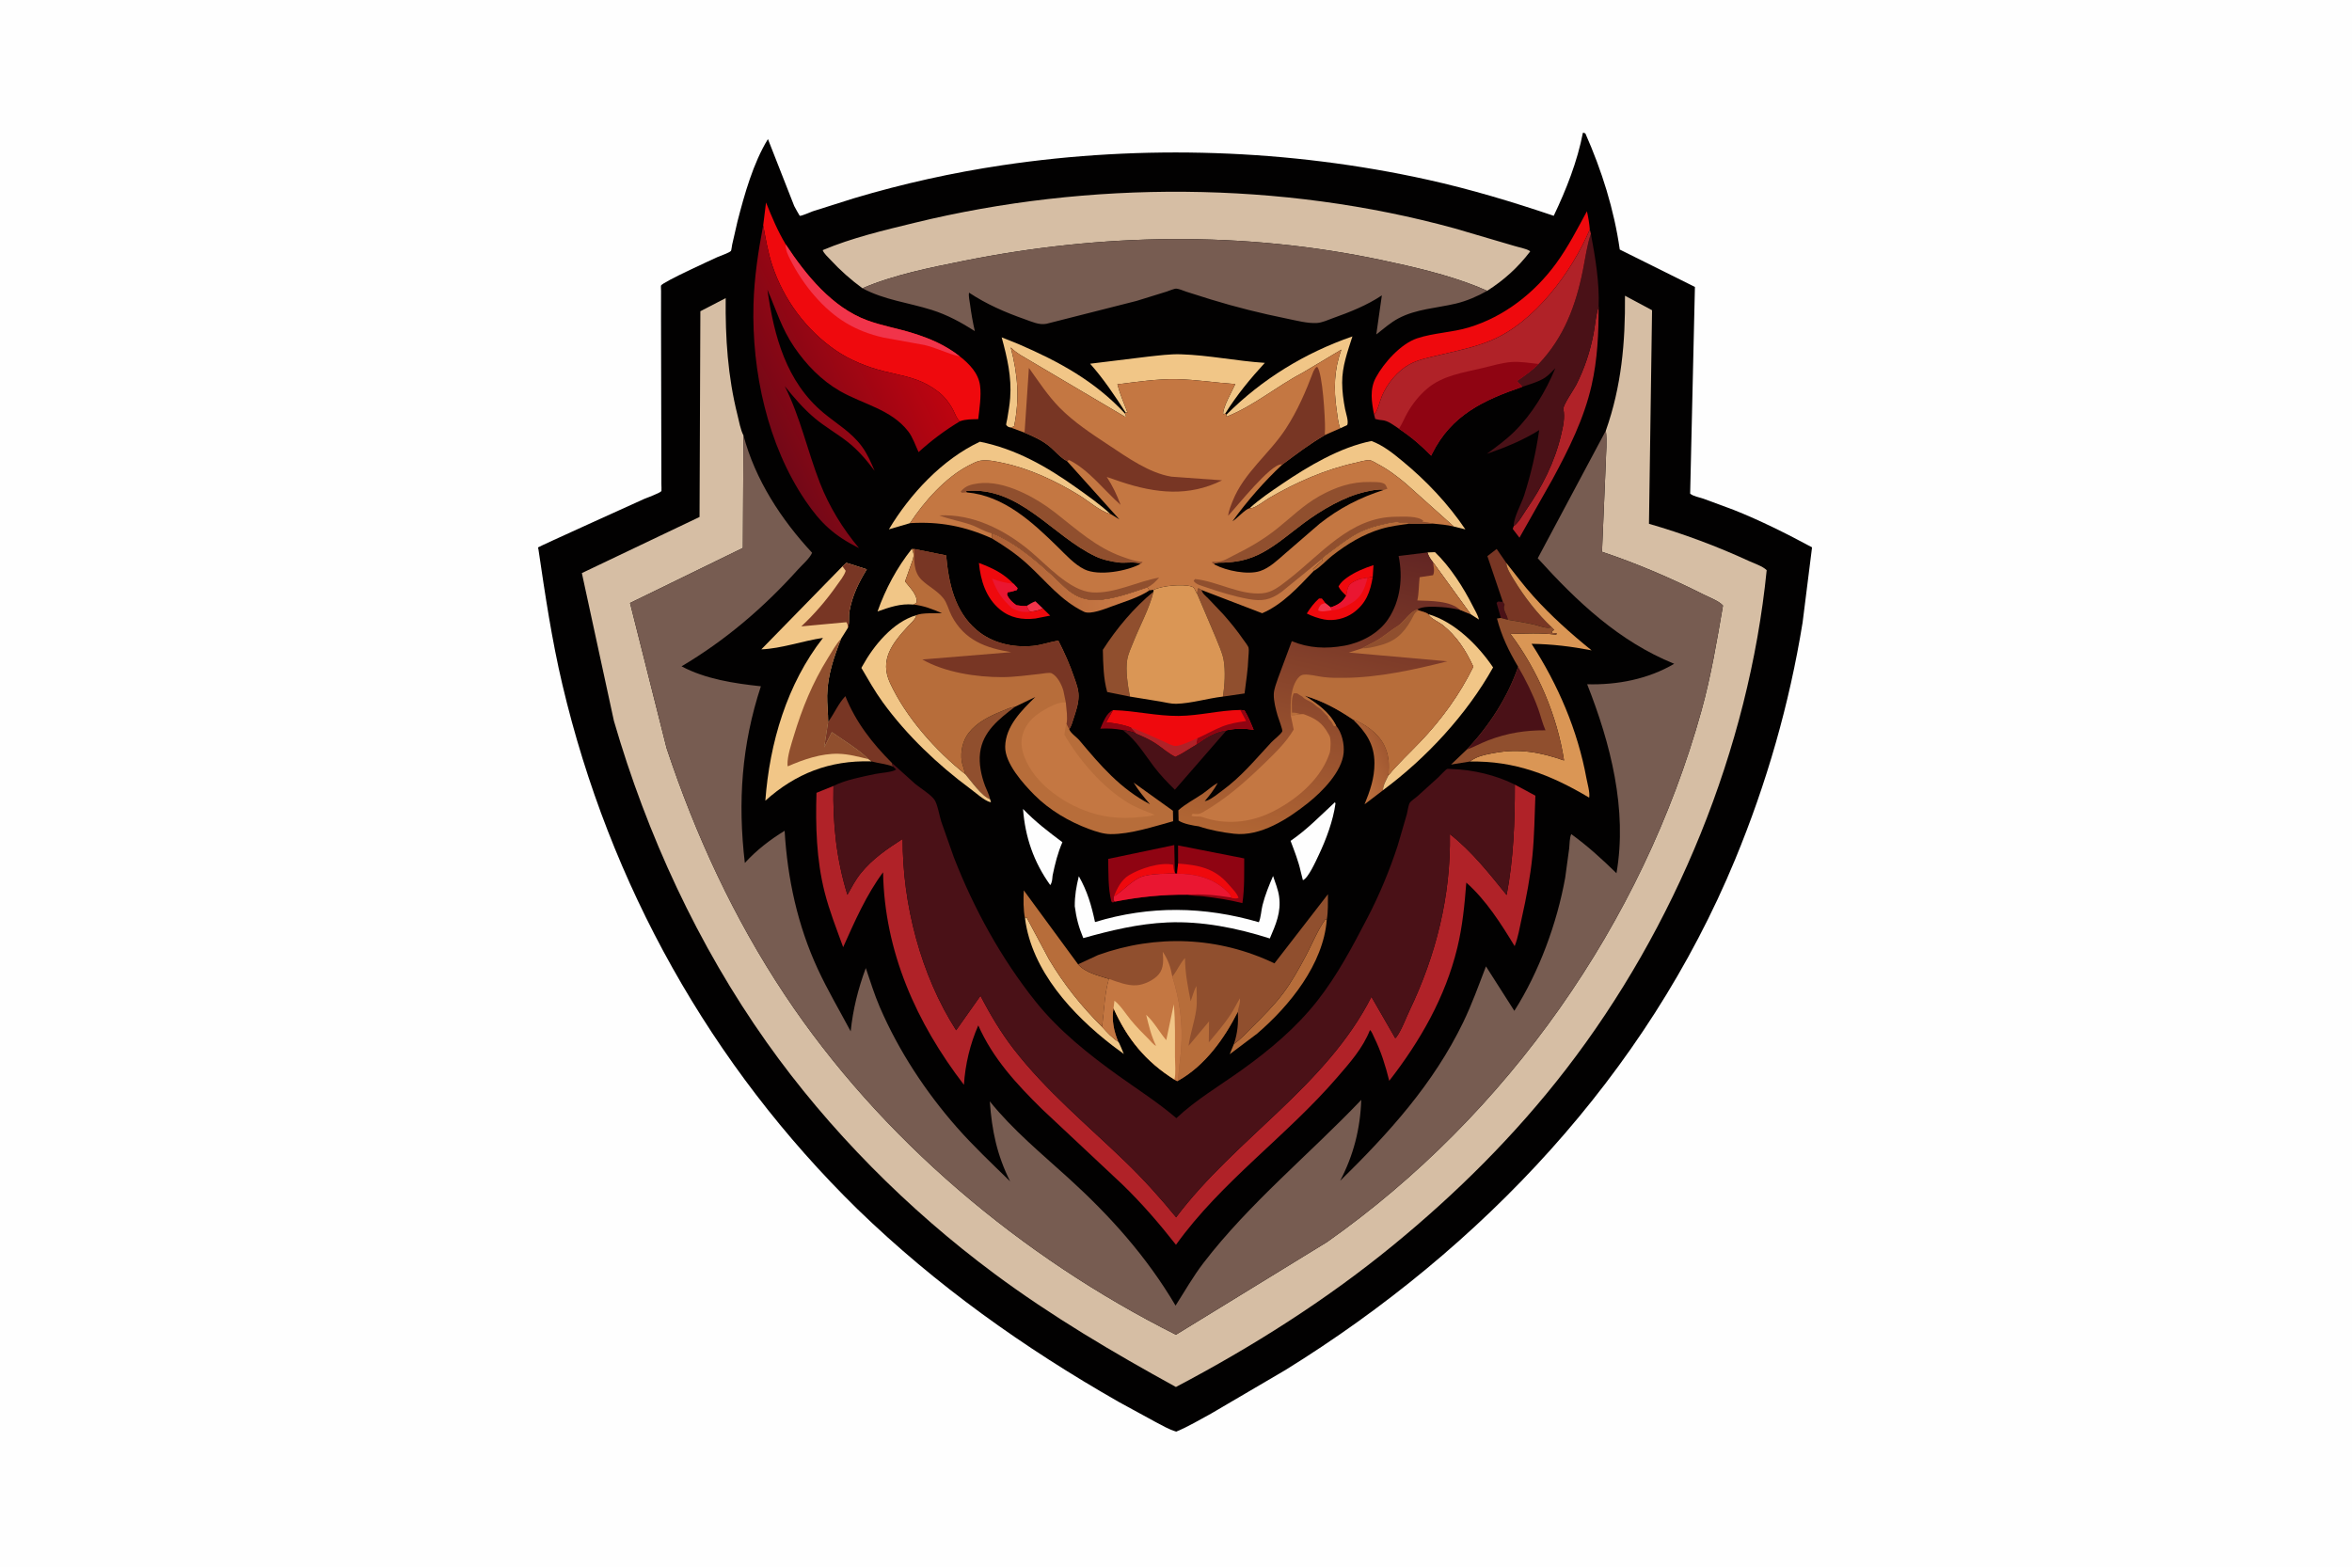 <svg version="1.1" xmlns="http://www.w3.org/2000/svg" style="display: block;" viewBox="0 0 2048 1365" width="1536" height="1024">
<defs>
	<linearGradient id="Gradient1" gradientUnits="userSpaceOnUse" x1="1206.48" y1="655.259" x2="1181.11" y2="666.757">
		<stop class="stop0" offset="0" stop-opacity="1" stop-color="rgb(161,88,49)"/>
		<stop class="stop1" offset="1" stop-opacity="1" stop-color="rgb(185,109,60)"/>
	</linearGradient>
	<linearGradient id="Gradient2" gradientUnits="userSpaceOnUse" x1="869.055" y1="501.806" x2="991.745" y2="494.35">
		<stop class="stop0" offset="0" stop-opacity="1" stop-color="rgb(173,97,54)"/>
		<stop class="stop1" offset="1" stop-opacity="1" stop-color="rgb(205,125,71)"/>
	</linearGradient>
	<linearGradient id="Gradient3" gradientUnits="userSpaceOnUse" x1="795.363" y1="291.018" x2="661.796" y2="357.162">
		<stop class="stop0" offset="0" stop-opacity="1" stop-color="rgb(188,4,16)"/>
		<stop class="stop1" offset="1" stop-opacity="1" stop-color="rgb(116,8,23)"/>
	</linearGradient>
	<linearGradient id="Gradient4" gradientUnits="userSpaceOnUse" x1="1181.77" y1="467.24" x2="1121.2" y2="736.774">
		<stop class="stop0" offset="0" stop-opacity="1" stop-color="rgb(98,37,35)"/>
		<stop class="stop1" offset="1" stop-opacity="1" stop-color="rgb(177,102,52)"/>
	</linearGradient>
</defs>
<path transform="translate(0,0)" fill="rgb(254,254,254)" d="M -0 -0 L 2048 0 L 2048 1365 L -0 1365 L -0 -0 z"/>
<path transform="translate(0,0)" fill="rgb(2,1,1)" d="M 1378.29 115.5 C 1379.37 115.385 1379.56 115.664 1380.5 116.142 C 1394.74 148.32 1405.45 182.266 1410.42 217.173 L 1475.85 249.726 L 1471.7 429.721 C 1474.05 431.966 1480.14 433.104 1483.31 434.18 L 1509.57 443.891 C 1533.23 453.32 1555.46 464.482 1577.84 476.517 L 1569.6 542.07 C 1558.09 613.114 1538.33 681.978 1510.82 748.465 C 1433.33 935.775 1290.19 1087.16 1119.18 1193.07 L 1054.53 1230.98 C 1044.55 1236.4 1034.72 1242.3 1024.21 1246.66 C 1017.89 1244.85 1011.95 1241.26 1006.12 1238.24 L 974.194 1220.83 C 891.394 1173.54 815.309 1119.5 746.717 1052.99 C 618.717 927.604 530.8 770.314 489.673 596 C 480.474 557.012 474.654 517.661 468.823 478.077 C 468.748 477.569 468.295 476.967 468.598 476.551 C 469.123 475.829 552.648 438.166 560.704 434.458 C 563.519 433.162 574.325 429.498 575.959 427.49 C 576.129 427.281 575.911 422.336 575.904 421.502 L 575.582 277.476 L 575.606 253.191 C 575.608 252.381 575.355 248.804 575.617 248.431 C 578.048 244.97 619.087 226.343 624.83 223.689 C 627.317 222.54 634.838 220.116 636.502 218.34 C 636.807 218.014 637.369 213.719 637.529 212.889 L 642.158 192.717 C 648.191 169.236 655.909 141.635 668.686 120.965 L 691.574 179.287 C 692.128 180.415 696.216 187.767 696.37 187.789 C 698.106 188.035 705.46 184.616 707.612 183.882 L 743.651 172.482 C 785.983 159.837 829.146 150.261 872.847 143.733 C 994.907 125.502 1122.83 129.687 1243.33 156.397 C 1280.39 164.612 1316.95 175.632 1352.9 187.785 C 1363.78 165.075 1373.54 140.267 1378.29 115.5 z"/>
<path transform="translate(0,0)" fill="rgb(241,52,74)" d="M 893.882 527.528 C 896.382 526.087 898.857 524.473 901.582 523.5 L 908.064 529.737 C 904.156 531.659 901.138 532.251 896.802 532.521 C 895.321 531.295 894.67 529.242 893.882 527.528 z"/>
<path transform="translate(0,0)" fill="rgb(74,17,23)" d="M 1308.54 523.828 L 1310.14 526.5 L 1309.76 527.348 C 1308.38 531.045 1312.6 535.622 1312.88 539.57 L 1306.88 538 L 1303.14 525 C 1304.76 522.557 1305.79 524.527 1308.54 523.828 z"/>
<path transform="translate(0,0)" fill="rgb(143,4,18)" d="M 969.163 618.303 L 963.267 628.826 C 970.652 629.77 977.736 630.745 984.735 633.458 L 989.248 638.515 C 985.345 637.103 981.915 636.146 977.777 635.692 C 970.922 634.366 965.013 634.117 958.096 634.441 C 960.603 628.847 963.293 620.834 969.163 618.303 z"/>
<path transform="translate(0,0)" fill="rgb(239,9,13)" d="M 1173.03 502.8 C 1180.26 497.771 1187.64 494.775 1195.97 492.013 L 1195.31 502.337 L 1190.81 502.976 L 1183.98 504.19 C 1180.46 505.668 1175.8 507.261 1174.09 511 C 1173.38 512.57 1173.15 514.305 1172.81 515.978 L 1172.43 517.628 L 1172.21 518.655 C 1169.63 516.158 1166.96 513.864 1165.52 510.5 C 1167.65 506.977 1169.75 505.166 1173.03 502.8 z"/>
<path transform="translate(0,0)" fill="rgb(183,109,58)" d="M 1151 486.758 C 1151.98 484.51 1155.01 482.875 1157 481.383 C 1163.53 476.48 1170.12 471.477 1177.01 467.095 C 1186.73 460.914 1196.54 458.005 1207.7 455.645 C 1210.68 455.016 1215.59 453.873 1218.49 454.712 C 1219.65 455.045 1220.39 455.322 1221.64 455.175 C 1223.99 454.898 1225.73 455.276 1228.02 455.851 C 1219.51 456.988 1210.92 457.991 1202.67 460.447 C 1186.89 465.146 1172.87 473.72 1159.99 483.809 C 1154.82 487.856 1149.43 494.104 1143.8 497.177 L 1143.38 495.277 L 1151.46 488.008 L 1151 486.758 z"/>
<path transform="translate(0,0)" fill="rgb(241,198,135)" d="M 1242.95 480.975 L 1249.5 480.721 C 1262.58 493.138 1274.42 511.703 1282.5 527.772 C 1284.24 531.226 1286.98 535.675 1287.77 539.402 L 1280.57 534.769 L 1247.76 489.483 C 1245.58 486.685 1244.03 484.433 1242.95 480.975 z"/>
<path transform="translate(0,0)" fill="url(#Gradient1)" d="M 1178.03 626.409 C 1188.36 629.775 1200.43 638.755 1205.31 648.722 C 1209.61 657.504 1209.92 665.493 1208.96 675.084 C 1207.37 678.6 1203.95 684.241 1204.27 688.008 L 1204.28 688.08 L 1188.18 700.333 C 1193.01 688.462 1196.84 677.557 1196.81 664.5 C 1196.77 648.043 1189.36 637.374 1178.03 626.409 z"/>
<path transform="translate(0,0)" fill="rgb(241,198,135)" d="M 793.974 477.844 C 795.561 480.542 795.867 483.491 795.059 486.5 L 788.079 506.263 C 792.107 511.466 798.936 517.63 798.189 524.5 C 797.162 525.413 796.664 525.821 795.356 526.338 C 783.832 525.357 774.753 528.657 764.102 532.382 C 771.02 512.771 780.973 494.18 793.974 477.844 z"/>
<path transform="translate(0,0)" fill="rgb(239,9,13)" d="M 1190.81 502.976 L 1195.31 502.337 C 1193.12 515.469 1189.44 525.601 1178.18 533.662 C 1171.27 538.612 1161.45 540.931 1153.07 539.361 C 1148.03 538.417 1142.46 536.476 1137.89 534.159 C 1141.05 529.122 1144.08 525.092 1148.5 521.091 L 1151 521.047 C 1151.39 521.548 1154.06 524.763 1154.05 525.122 L 1158.7 528.834 C 1164.88 526.755 1168.89 524.398 1172.21 518.655 L 1172.43 517.628 L 1172.81 515.978 C 1173.15 514.305 1173.38 512.57 1174.09 511 C 1175.8 507.261 1180.46 505.668 1183.98 504.19 L 1190.81 502.976 z"/>
<path transform="translate(0,0)" fill="rgb(241,52,74)" d="M 1159.75 531.341 C 1156.14 531.635 1150.93 533.189 1147.81 531.5 C 1147.96 530.658 1148.08 529.741 1148.5 528.974 C 1150.09 526.039 1151.03 525.76 1154.05 525.122 L 1158.7 528.834 L 1159.75 531.341 z"/>
<path transform="translate(0,0)" fill="rgb(234,22,49)" d="M 1183.98 504.19 L 1190.81 502.976 C 1187.89 513.499 1185.61 520.177 1175.63 525.845 C 1171.06 528.443 1165.08 531.061 1159.75 531.341 L 1158.7 528.834 C 1164.88 526.755 1168.89 524.398 1172.21 518.655 L 1172.43 517.628 L 1172.81 515.978 C 1173.15 514.305 1173.38 512.57 1174.09 511 C 1175.8 507.261 1180.46 505.668 1183.98 504.19 z"/>
<path transform="translate(0,0)" fill="rgb(254,254,254)" d="M 890.806 704.353 C 901.251 715.317 912.971 724.286 925.081 733.322 C 920.946 742.806 918.628 752.354 916.536 762.43 C 916.223 765.321 916.262 768.264 914.5 770.681 C 900.129 750.683 892.606 728.782 890.806 704.353 z"/>
<path transform="translate(0,0)" fill="rgb(144,79,46)" d="M 840.588 674.165 L 838.826 668.005 C 838.289 666.296 837.663 664.614 837.41 662.831 C 836.215 654.407 838.187 644.942 843.5 638.138 C 850.765 628.837 861.418 623.669 872.091 619.309 C 876.249 617.61 879.292 615.918 883.861 615.364 C 869.955 626.013 855.731 636.838 853.396 655.5 C 852.21 664.981 854.424 675.403 857.75 684.281 C 859.081 687.835 861.459 692.17 862.107 695.855 C 855.066 693.57 845.352 679.766 840.588 674.165 z"/>
<path transform="translate(0,0)" fill="rgb(254,254,254)" d="M 1162.41 698.5 L 1162.86 699.625 C 1160.89 714.428 1154.67 731.106 1148.28 744.506 C 1146 749.275 1139.21 764.703 1134.5 766.393 L 1132.61 758.97 C 1130.64 749.897 1127.05 740.834 1123.77 732.16 C 1138.28 722.198 1149.57 710.347 1162.41 698.5 z"/>
<path transform="translate(0,0)" fill="rgb(239,9,13)" d="M 908.064 529.737 L 914.461 535.982 L 901.554 538.513 C 890.13 539.799 879.838 538.127 870.775 530.67 C 858.46 520.537 853.85 505.381 852.385 490.087 C 864.448 494.721 873.477 498.919 882.564 508.302 L 886.03 512 L 885.5 513.682 C 882.798 514.611 880.351 515.338 877.5 515.612 C 877.101 516.703 876.615 517.115 877.113 518.224 C 878.78 521.938 881.737 524.6 885.029 526.921 C 887.955 527.303 890.937 527.91 893.882 527.528 C 894.67 529.242 895.321 531.295 896.802 532.521 C 901.138 532.251 904.156 531.659 908.064 529.737 z"/>
<path transform="translate(0,0)" fill="rgb(234,22,49)" d="M 881.066 529.38 C 872.245 521.246 867.951 515.12 863.826 503.773 C 870.141 506.305 875.784 507.579 882.564 508.302 L 886.03 512 L 885.5 513.682 C 882.798 514.611 880.351 515.338 877.5 515.612 C 877.101 516.703 876.615 517.115 877.113 518.224 C 878.78 521.938 881.737 524.6 885.029 526.921 C 887.955 527.303 890.937 527.91 893.882 527.528 C 894.67 529.242 895.321 531.295 896.802 532.521 C 890.888 533.35 886.199 532.285 881.066 529.38 z"/>
<path transform="translate(0,0)" fill="rgb(241,198,135)" d="M 892.53 799.779 L 893.713 798.5 L 913.396 835.304 C 926.433 857.212 941.557 876.181 959.628 894.116 C 964.051 898.914 968.188 903.537 973.711 907.12 C 974.552 907.573 977.904 916.273 978.574 917.768 L 968.804 910.54 C 933.866 883.584 898.44 845.41 892.53 799.779 z"/>
<path transform="translate(0,0)" fill="rgb(183,109,58)" d="M 1074.41 909.088 C 1080.3 904.968 1085.53 899.081 1090.64 894.011 C 1099.85 884.867 1109.28 875.504 1117.12 865.119 C 1124.78 854.97 1131.1 843.422 1137.09 832.23 C 1142.6 821.932 1147.43 809.642 1154.23 800.235 L 1155.28 800.985 C 1152.31 839.482 1122.92 875.881 1094.56 900.114 L 1070.76 918.003 L 1074.41 909.088 z"/>
<path transform="translate(0,0)" fill="url(#Gradient2)" d="M 863.571 464.344 C 865.706 464.961 867.543 465.528 869.5 466.602 L 870.745 467.212 C 887.373 475.403 903.147 488.903 916.77 501.35 C 922.754 506.817 928.871 513.821 935.873 517.798 C 941.736 521.128 947.946 522.534 954.672 522.357 C 969.245 521.973 985.373 515.839 999.182 511.306 L 1000.84 514.021 C 991.809 520.166 978.441 524.11 968.155 527.912 C 962.638 529.951 949.469 535.33 943.916 532.653 C 923.689 522.901 911.077 506.177 894.761 491.267 C 885.045 482.387 874.868 475.458 863.625 468.7 L 863.571 464.344 z"/>
<path transform="translate(0,0)" fill="rgb(120,54,36)" d="M 721.109 628.509 L 721.602 627.838 C 726.775 620.647 729.918 612.724 736.104 606.142 C 745.139 628.783 759.53 647.161 776.646 664.297 L 777.479 667.376 C 771.336 665.07 765.117 664.67 758.862 662.963 L 756.37 661.045 C 747.45 652.341 734.586 644.642 724.308 637.427 L 717.682 650.688 L 721.109 628.509 z"/>
<path transform="translate(0,0)" fill="rgb(120,54,36)" d="M 1308.54 523.828 L 1295.13 484.184 L 1303.23 477.919 L 1311.6 490.06 C 1312.11 495.339 1315.69 500.586 1318.43 505.074 C 1327.45 519.846 1338.44 534.046 1350.98 546.009 C 1347.2 547.734 1340.75 544.966 1336.61 543.972 C 1328.8 542.095 1320.81 540.889 1312.88 539.57 C 1312.6 535.622 1308.38 531.045 1309.76 527.348 L 1310.14 526.5 L 1308.54 523.828 z"/>
<path transform="translate(0,0)" fill="rgb(143,4,18)" d="M 970.999 785.031 L 968.978 785.894 L 967.726 785 C 964.73 773.331 965.246 759.868 964.944 747.855 L 1022.5 735.816 L 1023 759.995 L 1023.24 760.6 C 1014.65 760.839 1005.76 760.642 997.347 762.5 L 996.655 762.648 C 987.181 764.715 978.232 775.607 969.815 780.763 L 969.708 784.011 L 970.999 785.031 z"/>
<path transform="translate(0,0)" fill="rgb(239,9,13)" d="M 969.815 780.763 C 972.675 773.639 976.284 766.212 983.055 762.08 C 992.481 756.326 1010.37 750.364 1021.5 752.954 C 1021.67 754.947 1021.8 756.861 1022.51 758.75 L 1023 759.995 L 1023.24 760.6 C 1014.65 760.839 1005.76 760.642 997.347 762.5 L 996.655 762.648 C 987.181 764.715 978.232 775.607 969.815 780.763 z"/>
<path transform="translate(0,0)" fill="rgb(74,17,23)" d="M 977.777 635.692 C 981.915 636.146 985.345 637.103 989.248 638.515 C 995.396 641.113 1001.67 643.864 1007.2 647.639 C 1012.79 651.448 1017.3 655.653 1023.42 658.737 C 1029.93 655.792 1035.39 651.715 1041.55 648.225 C 1050.07 642.415 1057.53 637.011 1068.1 635.81 L 1023.02 687.635 C 1016.5 681.23 1010.31 674.827 1004.78 667.533 C 995.896 655.814 989.687 644.872 977.777 635.692 z"/>
<path transform="translate(0,0)" fill="rgb(144,79,46)" d="M 983.885 606.5 L 964.099 602.526 C 960.797 591.078 960.538 577.613 960.308 565.756 C 972.126 547.32 987.409 528.974 1004.41 515.12 C 1000.54 530.514 992.795 544.125 986.974 558.76 C 985.016 563.684 982.445 568.981 981.543 574.202 C 979.923 583.583 982.013 597.078 983.885 606.5 z"/>
<path transform="translate(0,0)" fill="rgb(241,198,135)" d="M 1067.95 360.942 C 1098.94 329.981 1136.22 307.147 1177.63 292.818 C 1173.38 306.107 1168.63 318.942 1168.69 333.075 C 1168.73 340.872 1169.76 348.465 1171.23 356.105 C 1171.9 359.594 1174.64 367.278 1173 370.075 L 1166.99 372.852 C 1165.15 368.291 1164.65 362.267 1163.93 357.387 C 1161.18 338.767 1161.57 322.01 1167.99 304.324 L 1134.17 324.51 C 1111.91 336.099 1091.37 353.583 1068 362.736 L 1067.95 360.942 z"/>
<path transform="translate(0,0)" fill="rgb(241,198,135)" d="M 880.029 372.154 C 879.405 372.011 878.361 371.809 877.815 371.506 C 877.743 371.466 876.226 370.248 876.158 370 C 875.939 369.205 876.889 365.629 877.052 364.639 C 878.042 358.63 879.141 352.576 879.598 346.5 C 880.985 328.089 877.003 311.218 872.198 293.635 L 886.938 299.537 C 921.984 314.671 953.338 331.688 979.558 359.98 L 980.657 362.487 L 979.5 362.76 L 888.046 308.715 C 885.11 306.779 882.598 304.934 880.114 302.417 C 886.258 326.184 887.971 346.807 883.048 371 C 881.916 371.63 881.333 371.912 880.029 372.154 z"/>
<path transform="translate(0,0)" fill="rgb(144,79,46)" d="M 1042.45 517.052 C 1042.9 515.274 1042.44 513.739 1043.5 512.132 L 1046.28 513.672 C 1046.87 516.682 1049.85 518.819 1051.96 520.926 L 1065.45 535.167 C 1071.6 542.158 1077.53 549.446 1082.79 557.129 C 1083.85 558.675 1086.78 562.263 1087.18 563.977 C 1087.7 566.249 1087.07 570.328 1087 572.739 C 1086.69 583.13 1084.92 593.46 1083.7 603.781 L 1064.82 606.512 C 1066.45 597.063 1067.17 584.157 1065.51 574.71 C 1064.37 568.209 1060.99 561.091 1058.54 554.912 L 1042.45 517.052 z"/>
<path transform="translate(0,0)" fill="rgb(176,34,40)" d="M 1392.01 266.824 C 1392.05 290.017 1391.03 312.869 1385.85 335.578 C 1379.22 364.61 1366.03 390.985 1351.97 417 L 1323.07 468.137 L 1317.21 460.482 L 1318.09 458.01 C 1322.11 455.405 1326.16 447.819 1328.97 443.767 C 1342.73 423.955 1353.67 402.433 1359.23 378.878 C 1361.02 371.322 1362.81 363.89 1361.32 356.121 C 1360.7 352.913 1370.32 339.233 1372.34 335.286 C 1379.63 320.956 1384.68 305.831 1387.64 290 C 1389.12 282.116 1389.46 274.49 1392.01 266.824 z"/>
<path transform="translate(0,0)" fill="rgb(241,198,135)" d="M 1243.62 534.694 C 1266.49 541.275 1287.08 561.849 1300.11 581.101 C 1277.16 622.084 1241.95 660.1 1204.27 688.008 C 1203.95 684.241 1207.37 678.6 1208.96 675.084 C 1217.49 664.731 1227.42 655.61 1236.67 645.9 C 1255.31 626.316 1270.97 604.749 1282.87 580.469 C 1276.49 566.561 1268.44 553.976 1256.34 544.333 C 1253.26 541.871 1245.9 538.558 1244.03 535.441 L 1243.62 534.694 z"/>
<path transform="translate(0,0)" fill="rgb(241,198,135)" d="M 797.931 535.583 L 797.608 536.751 C 796.707 539.633 792.635 543.078 790.55 545.34 C 776.847 560.213 765.682 574.582 775.033 594.714 C 789.016 624.819 814.761 653.633 840.588 674.165 C 845.352 679.766 855.066 693.57 862.107 695.855 L 862.899 698.474 L 862.148 698.411 C 857.593 697.437 848.82 689.692 844.666 686.622 C 816.499 665.803 789.335 639.906 768.735 611.53 C 761.797 601.973 756.018 591.72 750.047 581.546 L 750.898 579.977 C 760.819 561.931 777.592 541.514 797.931 535.583 z"/>
<path transform="translate(0,0)" fill="rgb(241,198,135)" d="M 792.375 455.469 L 773.99 460.854 C 792.419 430.101 820.425 399.929 853.251 384.535 C 884.463 390.78 911.5 406.197 937.104 424.448 C 947.346 431.749 957.719 439.004 966.977 447.547 L 966.281 447.357 C 957.27 444.613 947.79 436.122 939.588 431.092 C 919.415 418.719 896.262 407.784 873 402.961 C 866.863 401.689 860.077 400.08 853.779 401.029 C 850.533 401.518 846.496 403.689 843.585 405.186 C 823.321 415.607 804.68 436.646 792.375 455.469 z"/>
<path transform="translate(0,0)" fill="rgb(241,198,135)" d="M 1088.18 442.403 C 1096.74 434.516 1106.45 428.032 1116.06 421.509 C 1138.94 405.969 1166.73 389.393 1194.22 383.907 C 1204.54 387.799 1212.77 394.497 1221.19 401.416 C 1241.92 418.46 1260.99 438.601 1275.97 460.893 L 1265.93 458.409 L 1224.1 420.992 C 1216.46 414.598 1208.43 408.499 1199.56 403.904 C 1197.9 403.043 1194.71 400.944 1192.94 400.668 C 1189.91 400.196 1183.31 402.214 1180.05 402.939 C 1153.68 408.801 1128.67 419.868 1105.37 433.393 C 1101.74 435.495 1093.16 442.302 1089.29 442.415 L 1088.18 442.403 z"/>
<path transform="translate(0,0)" fill="rgb(183,109,58)" d="M 892.53 799.779 C 890.973 791.857 891.081 783.308 891.461 775.278 L 938.726 839.689 C 945.545 847.17 956.232 849.392 965.601 852.385 C 961.615 866.322 961.628 879.939 959.628 894.116 C 941.557 876.181 926.433 857.212 913.396 835.304 L 893.713 798.5 L 892.53 799.779 z"/>
<path transform="translate(0,0)" fill="rgb(239,9,13)" d="M 1079.94 618.157 L 1083.62 618.5 C 1086.88 623.904 1089.2 629.623 1091.62 635.427 C 1082.9 634.123 1076.78 634.113 1068.1 635.81 C 1057.53 637.011 1050.07 642.415 1041.55 648.225 C 1035.39 651.715 1029.93 655.792 1023.42 658.737 C 1017.3 655.653 1012.79 651.448 1007.2 647.639 C 1001.67 643.864 995.396 641.113 989.248 638.515 L 984.735 633.458 C 977.736 630.745 970.652 629.77 963.267 628.826 L 969.163 618.303 L 969.958 618.319 C 988.845 618.882 1007.22 623.511 1026.32 623.345 C 1044.35 623.189 1062.11 618.377 1079.94 618.157 z"/>
<path transform="translate(0,0)" fill="rgb(143,4,18)" d="M 1079.94 618.157 L 1083.62 618.5 C 1086.88 623.904 1089.2 629.623 1091.62 635.427 C 1082.9 634.123 1076.78 634.113 1068.1 635.81 C 1057.53 637.011 1050.07 642.415 1041.55 648.225 L 1042.5 642.856 C 1049.82 639.636 1056.91 635.48 1064.31 632.556 C 1071.04 629.893 1077.93 628.807 1085.05 627.794 L 1079.94 618.157 z"/>
<path transform="translate(0,0)" fill="rgb(176,34,40)" d="M 984.735 633.458 C 994.221 636.906 1003.32 641.242 1012.57 645.271 C 1015.45 646.526 1020.35 649.316 1023.35 649.526 C 1027.45 649.813 1038.65 644.462 1042.5 642.856 L 1041.55 648.225 C 1035.39 651.715 1029.93 655.792 1023.42 658.737 C 1017.3 655.653 1012.79 651.448 1007.2 647.639 C 1001.67 643.864 995.396 641.113 989.248 638.515 L 984.735 633.458 z"/>
<path transform="translate(0,0)" fill="rgb(254,254,254)" d="M 1108.52 762.775 C 1110.42 768.42 1112.93 774.598 1113.76 780.5 C 1115.7 794.32 1110.93 804.895 1105.7 817.163 C 1077.08 808.034 1046.59 801.902 1016.42 803.221 C 991.392 804.316 967.281 810.148 943.274 816.847 C 939.278 807.307 937.186 799.25 935.846 789.077 C 935.806 779.789 937.177 771.922 939.392 762.974 C 946.845 776.092 950.369 788.306 953.483 802.886 C 1000.99 788.363 1048.58 789.134 1096.15 803.007 C 1098 798.713 1098.16 792.809 1099.33 788.172 C 1101.54 779.401 1104.96 771.07 1108.52 762.775 z"/>
<path transform="translate(0,0)" fill="rgb(143,4,18)" d="M 1025.82 751.943 L 1025.79 736.128 L 1083.4 747.437 C 1083.31 760.361 1083.76 773.583 1081.81 786.382 C 1070.66 783.564 1059.36 781.862 1047.95 780.483 C 1043.32 779.923 1038.17 780.243 1033.72 779.028 C 1012.02 778.89 992.304 780.911 970.999 785.031 L 969.708 784.011 L 969.815 780.763 C 978.232 775.607 987.181 764.715 996.655 762.648 L 997.347 762.5 C 1005.76 760.642 1014.65 760.839 1023.24 760.6 L 1024.96 760.709 L 1025.82 751.943 z"/>
<path transform="translate(0,0)" fill="rgb(239,9,13)" d="M 1025.82 751.943 C 1043.26 753.212 1057.48 755.817 1069.43 769.691 C 1072.53 773.294 1076.92 777.369 1078.5 781.818 C 1076.41 782.719 1074.64 782.264 1072.48 781.935 L 1071.92 781.49 C 1071.53 779.181 1070.98 778.597 1069.34 776.964 C 1057.08 764.74 1041.69 760.812 1024.96 760.709 L 1025.82 751.943 z"/>
<path transform="translate(0,0)" fill="rgb(234,22,49)" d="M 969.815 780.763 C 978.232 775.607 987.181 764.715 996.655 762.648 L 997.347 762.5 C 1005.76 760.642 1014.65 760.839 1023.24 760.6 L 1024.96 760.709 C 1041.69 760.812 1057.08 764.74 1069.34 776.964 C 1070.98 778.597 1071.53 779.181 1071.92 781.49 C 1058.99 779.424 1046.79 778.275 1033.72 779.028 C 1012.02 778.89 992.304 780.911 970.999 785.031 L 969.708 784.011 L 969.815 780.763 z"/>
<path transform="translate(0,0)" fill="rgb(241,198,135)" d="M 980.164 359.168 C 970.786 344.526 960.777 329.605 949.207 316.597 L 999.839 310.4 C 1008.97 309.427 1018.84 308.114 1028 308.383 C 1052.45 309.102 1076.89 314.297 1101.34 315.852 C 1088.77 329.501 1076.74 344.175 1066.91 359.945 L 1065.15 360.606 C 1064.24 355.466 1073.18 339.753 1075.62 334.349 C 1058.5 333.162 1041.51 330.371 1024.32 330.072 C 1007.27 329.774 989.887 332.453 972.992 334.537 C 975.083 342.785 978.692 351.043 981.732 359 L 980.164 359.168 z"/>
<path transform="translate(0,0)" fill="rgb(239,9,13)" d="M 1196.52 361.022 C 1194.31 350.08 1192.51 338.867 1198.04 328.639 C 1204.94 315.86 1219.73 299.234 1233.92 294.5 C 1248.35 289.687 1264.39 289.434 1279.03 284.996 C 1309.81 275.673 1336.36 254.865 1355.16 229 C 1365.49 214.796 1373.45 199.239 1381.8 183.832 C 1383.07 189.133 1383.85 194.237 1384.32 199.667 C 1368.75 236.543 1336.32 280.585 1298.28 296.366 C 1283.74 302.394 1268.05 305.541 1252.81 309.188 C 1244.57 311.159 1235.04 312.967 1227.57 317.031 C 1216.82 322.877 1207.91 333.801 1203.23 344.981 C 1201.13 349.981 1200.06 356.978 1196.52 361.022 z"/>
<path transform="translate(0,0)" fill="rgb(218,150,85)" d="M 1350.98 546.009 C 1338.44 534.046 1327.45 519.846 1318.43 505.074 C 1315.69 500.586 1312.11 495.339 1311.6 490.06 C 1319.28 499.761 1326.79 509.816 1335.06 519.012 C 1350.6 536.279 1367.85 551.684 1385.9 566.259 C 1368.04 562.82 1351.83 560.848 1333.62 560.538 C 1356.67 596.172 1373.73 635.844 1381.41 677.781 C 1382.27 682.491 1384.55 689.88 1383.78 694.51 C 1350.63 674.789 1319.1 662.294 1279.81 663.086 C 1281.44 661.856 1283.22 660.802 1285.06 659.921 C 1290.01 657.557 1295.69 656.617 1301.03 655.613 C 1322.78 651.53 1341.37 654.934 1361.88 662.127 C 1355.92 623.153 1338.94 583.333 1315.21 551.93 C 1327.78 551.64 1341.72 550.899 1354.19 552.509 L 1355 552.624 L 1355.62 551.5 L 1351.5 551.065 L 1351.26 549.5 L 1353.36 548.5 L 1350.98 546.009 z"/>
<path transform="translate(0,0)" fill="rgb(144,79,46)" d="M 1321.92 580.561 C 1313.7 566.682 1307.6 554.134 1303.49 538.505 L 1306.88 538 L 1312.88 539.57 C 1320.81 540.889 1328.8 542.095 1336.61 543.972 C 1340.75 544.966 1347.2 547.734 1350.98 546.009 L 1353.36 548.5 L 1351.26 549.5 L 1351.5 551.065 L 1355.62 551.5 L 1355 552.624 L 1354.19 552.509 C 1341.72 550.899 1327.78 551.64 1315.21 551.93 C 1338.94 583.333 1355.92 623.153 1361.88 662.127 C 1341.37 654.934 1322.78 651.53 1301.03 655.613 C 1295.69 656.617 1290.01 657.557 1285.06 659.921 C 1283.22 660.802 1281.44 661.856 1279.81 663.086 L 1263.51 665.69 L 1277.07 652.765 C 1296.36 632.532 1312.93 607.085 1321.92 580.561 z"/>
<path transform="translate(0,0)" fill="rgb(74,17,23)" d="M 1321.92 580.561 C 1328.69 592.275 1334.54 603.966 1339.21 616.707 C 1341.53 623.02 1342.99 629.716 1345.73 635.855 C 1327.89 635.8 1312.5 638.236 1295.79 644.63 C 1289.43 647.067 1283.46 650.42 1277.07 652.765 C 1296.36 632.532 1312.93 607.085 1321.92 580.561 z"/>
<path transform="translate(0,0)" fill="rgb(74,17,23)" d="M 1385.27 203.484 C 1389.01 223.419 1392.87 246.544 1392.01 266.824 C 1389.46 274.49 1389.12 282.116 1387.64 290 C 1384.68 305.831 1379.63 320.956 1372.34 335.286 C 1370.32 339.233 1360.7 352.913 1361.32 356.121 C 1362.81 363.89 1361.02 371.322 1359.23 378.878 C 1353.67 402.433 1342.73 423.955 1328.97 443.767 C 1326.16 447.819 1322.11 455.405 1318.09 458.01 C 1317.69 451.061 1324.85 438.439 1327.13 431.315 C 1333.12 412.611 1337.45 393.823 1340.26 374.398 C 1326.3 383.253 1310.23 389.742 1294.62 395.122 C 1302.95 388.931 1311.09 383.167 1318.5 375.838 C 1334.2 360.309 1345.92 340.769 1354.3 320.502 C 1351.51 323.292 1348.51 326.652 1345.21 328.821 C 1339.74 332.414 1331.55 334.639 1325.35 336.788 C 1324.18 333.714 1322.22 334.31 1321.25 331.5 C 1327.99 326.898 1334.04 322.624 1339.86 316.812 C 1362.02 293.424 1372.24 265.628 1378.42 234.71 C 1380.45 224.545 1381.93 213.226 1385.27 203.484 z"/>
<path transform="translate(0,0)" fill="rgb(218,150,85)" d="M 1004.42 513.605 C 1011.7 509.892 1029.42 508.347 1037.31 510.557 C 1040.66 511.493 1040.52 514.592 1042.45 517.052 L 1058.54 554.912 C 1060.99 561.091 1064.37 568.209 1065.51 574.71 C 1067.17 584.157 1066.45 597.063 1064.82 606.512 C 1051.52 608.041 1037.42 612.429 1024.17 612.785 C 1019.7 612.905 1015.01 611.573 1010.6 610.85 L 983.885 606.5 C 982.013 597.078 979.923 583.583 981.543 574.202 C 982.445 568.981 985.016 563.684 986.974 558.76 C 992.795 544.125 1000.54 530.514 1004.41 515.12 L 1004.42 513.605 z"/>
<path transform="translate(0,0)" fill="rgb(241,198,135)" d="M 733.566 493.073 L 737 489.982 L 754.771 495.646 C 747.488 507.531 742.185 518.459 739.615 532.352 C 738.816 536.67 739.98 543.426 738.128 546.935 L 732.446 555.998 C 726.044 572.092 720.548 588.091 720.238 605.639 C 720.104 613.271 721.144 620.897 721.109 628.509 L 717.682 650.688 L 724.308 637.427 C 734.586 644.642 747.45 652.341 756.37 661.045 L 758.862 662.963 L 758.16 662.925 C 722.39 661.945 692.769 673.5 666.416 697.187 C 670.126 646.88 685.228 595.55 716.615 555.395 C 699.049 557.956 680.53 564.685 662.932 565.375 L 733.566 493.073 z"/>
<path transform="translate(0,0)" fill="rgb(120,54,36)" d="M 733.566 493.073 L 737 489.982 L 754.771 495.646 C 747.488 507.531 742.185 518.459 739.615 532.352 C 738.816 536.67 739.98 543.426 738.128 546.935 C 738.142 544.498 738.357 543.822 737 541.725 L 697.748 545.362 C 709.228 534.624 719.589 522.568 728.599 509.707 C 731.332 505.805 734.982 501.552 736.397 496.977 L 733.566 493.073 z"/>
<path transform="translate(0,0)" fill="rgb(144,79,46)" d="M 756.37 661.045 C 747.72 658.943 738.949 656.535 730 656.311 C 715.091 655.937 699.467 661.316 685.98 667.251 C 685.797 666.622 685.733 666.519 685.715 665.764 C 685.536 658.224 688.924 648.329 691.115 641.037 C 698.423 616.715 707.472 594.563 720.905 572.938 C 724.45 567.231 727.845 560.921 732.446 555.998 C 726.044 572.092 720.548 588.091 720.238 605.639 C 720.104 613.271 721.144 620.897 721.109 628.509 L 717.682 650.688 L 724.308 637.427 C 734.586 644.642 747.45 652.341 756.37 661.045 z"/>
<path transform="translate(0,0)" fill="rgb(239,9,13)" d="M 664.547 196.068 L 667.018 176.163 C 672.122 188.934 677.104 200.893 684.199 212.728 C 701.618 239.122 724.406 267.459 755.035 278.791 C 768.007 283.59 781.749 285.863 794.935 290.005 C 810.05 294.752 823.23 300.417 835.785 310.248 C 844.109 316.825 852.014 324.819 853.403 335.799 C 854.554 344.896 852.848 355.721 851.788 364.863 C 846.47 365.011 840.993 364.833 835.939 366.688 C 833.262 365.178 831.443 359.735 830.02 357 C 828.03 353.173 825.511 349.533 822.662 346.292 C 818.526 341.588 812.709 337.666 807.23 334.653 C 795.858 328.399 782.121 326.249 769.645 323.143 C 755.264 319.562 740.224 313.525 728 305.157 C 701.974 287.341 682.337 260.736 672.425 230.847 C 668.739 219.733 666.683 207.575 664.547 196.068 z"/>
<path transform="translate(0,0)" fill="rgb(241,52,74)" d="M 835.785 310.248 C 825.374 308.112 815.551 302.716 804.994 300.315 L 769.328 293.849 C 744.299 288.189 726.358 276.98 709.516 257.76 C 701.26 248.338 693.865 237.225 688.199 226.053 C 686.007 221.732 683.888 217.693 684.199 212.728 C 701.618 239.122 724.406 267.459 755.035 278.791 C 768.007 283.59 781.749 285.863 794.935 290.005 C 810.05 294.752 823.23 300.417 835.785 310.248 z"/>
<path transform="translate(0,0)" fill="rgb(176,34,40)" d="M 1384.32 199.667 L 1385.27 203.484 C 1381.93 213.226 1380.45 224.545 1378.42 234.71 C 1372.24 265.628 1362.02 293.424 1339.86 316.812 C 1334.04 322.624 1327.99 326.898 1321.25 331.5 C 1322.22 334.31 1324.18 333.714 1325.35 336.788 C 1291.7 348.378 1263.76 361.275 1246.95 395.112 L 1246.18 396.708 C 1237.39 387.645 1228.64 380.262 1218.15 373.253 C 1213.71 370.33 1208.57 366.03 1203.14 365.739 C 1201.2 365.635 1199.38 365.131 1197.5 364.683 L 1196.52 361.022 C 1200.06 356.978 1201.13 349.981 1203.23 344.981 C 1207.91 333.801 1216.82 322.877 1227.57 317.031 C 1235.04 312.967 1244.57 311.159 1252.81 309.188 C 1268.05 305.541 1283.74 302.394 1298.28 296.366 C 1336.32 280.585 1368.75 236.543 1384.32 199.667 z"/>
<path transform="translate(0,0)" fill="rgb(143,4,18)" d="M 1218.15 373.253 C 1221.02 368.809 1223.05 363.622 1225.69 358.999 C 1230.12 351.239 1236.15 343.792 1243.02 338.049 C 1256.41 326.85 1273.99 324.397 1290.45 320.47 C 1298.67 318.51 1307.58 315.811 1315.99 315.122 C 1323.57 314.502 1332.25 316.084 1339.86 316.812 C 1334.04 322.624 1327.99 326.898 1321.25 331.5 C 1322.22 334.31 1324.18 333.714 1325.35 336.788 C 1291.7 348.378 1263.76 361.275 1246.95 395.112 L 1246.18 396.708 C 1237.39 387.645 1228.64 380.262 1218.15 373.253 z"/>
<path transform="translate(0,0)" fill="url(#Gradient3)" d="M 835.939 366.688 C 822.654 374.697 811.364 383.161 799.847 393.595 C 797.049 387.661 794.835 380.704 790.808 375.5 C 775.919 356.26 751.448 351.951 731.33 340.378 C 715.25 331.128 701.94 317.365 691.557 302.09 C 680.599 285.969 675.778 269.62 668.231 252.155 C 673.921 292.279 684.543 332.377 717.119 359.457 C 728.66 369.05 741.021 376.016 750.245 388.347 C 755.194 394.963 758.329 402.353 761.566 409.887 C 754.399 400.375 747.186 391.802 737.752 384.428 C 728.708 377.36 718.632 371.691 709.792 364.338 C 699.742 355.978 691.544 346.281 683.337 336.178 C 696.82 362.898 703.128 392.712 713.98 420.5 C 722.013 441.067 733.804 460.27 747.978 477.177 C 726.649 466.559 714.795 455.727 701.401 436.004 C 668.316 387.287 654.51 323.332 656.102 264.972 C 656.733 241.865 660.219 218.735 664.547 196.068 C 666.683 207.575 668.739 219.733 672.425 230.847 C 682.337 260.736 701.974 287.341 728 305.157 C 740.224 313.525 755.264 319.562 769.645 323.143 C 782.121 326.249 795.858 328.399 807.23 334.653 C 812.709 337.666 818.526 341.588 822.662 346.292 C 825.511 349.533 828.03 353.173 830.02 357 C 831.443 359.735 833.262 365.178 835.939 366.688 z"/>
<path transform="translate(0,0)" fill="rgb(144,79,46)" d="M 938.726 839.689 L 956.193 831.582 C 1006.96 813.352 1061.21 815.602 1109.72 838.855 L 1156.32 778.617 C 1156.22 785.998 1156.56 793.703 1155.28 800.985 L 1154.23 800.235 C 1147.43 809.642 1142.6 821.932 1137.09 832.23 C 1131.1 843.422 1124.78 854.97 1117.12 865.119 C 1109.28 875.504 1099.85 884.867 1090.64 894.011 C 1085.53 899.081 1080.3 904.968 1074.41 909.088 C 1077.63 899.705 1078.41 890.853 1077.83 881.012 C 1066.18 904.239 1049.2 927.967 1025.99 940.969 L 1024.96 941.437 L 1022.63 940.034 C 997.706 924.393 981.527 904.605 969.606 877.929 C 967.79 887.89 969.875 897.883 973.711 907.12 C 968.188 903.537 964.051 898.914 959.628 894.116 C 961.628 879.939 961.615 866.322 965.601 852.385 C 956.232 849.392 945.545 847.17 938.726 839.689 z"/>
<path transform="translate(0,0)" fill="rgb(183,109,58)" d="M 1020.79 850.361 L 1021.46 849.513 C 1025.14 844.83 1027.83 838.4 1031.82 834.213 C 1031.96 847.393 1034.28 858.976 1036.79 871.877 C 1038.31 867.692 1039.59 862.39 1041.81 858.594 C 1041.94 865.381 1042.54 872.662 1041.58 879.385 C 1040.08 889.987 1036.39 900.099 1034.93 910.709 L 1052.78 889.376 L 1052.56 907.682 C 1059.02 899.972 1065.67 892.259 1071.25 883.875 C 1074.39 879.162 1076.75 874.079 1079.68 869.264 C 1080.13 874.208 1078.29 876.584 1077.83 881.012 C 1066.18 904.239 1049.2 927.967 1025.99 940.969 C 1026.18 931.682 1027.83 922.535 1028.49 913.275 C 1030.04 891.732 1027.4 870.874 1020.79 850.361 z"/>
<path transform="translate(0,0)" fill="rgb(196,119,66)" d="M 965.601 852.385 C 972.826 854.95 981.681 858.445 989.5 857.943 C 996.213 857.513 1004.74 853.469 1009.02 848.352 C 1013.55 842.939 1013.01 835.321 1012.44 828.756 C 1017.28 835.978 1019.2 841.784 1020.79 850.361 C 1027.4 870.874 1030.04 891.732 1028.49 913.275 C 1027.83 922.535 1026.18 931.682 1025.99 940.969 L 1024.96 941.437 L 1022.63 940.034 C 997.706 924.393 981.527 904.605 969.606 877.929 C 967.79 887.89 969.875 897.883 973.711 907.12 C 968.188 903.537 964.051 898.914 959.628 894.116 C 961.628 879.939 961.615 866.322 965.601 852.385 z"/>
<path transform="translate(0,0)" fill="rgb(241,198,135)" d="M 969.606 877.929 L 970.397 871.375 C 975.692 875.426 980.264 882.84 984.554 888.075 C 989.515 894.128 994.842 899.537 1000.4 905.038 C 1001.9 906.524 1004.67 910.065 1006.63 910.64 C 1002.34 901.901 1000.33 893.012 998.022 883.633 C 1005.04 890.043 1009.41 898.547 1015.53 905.742 L 1022.06 874.501 C 1023.52 889.618 1023.06 905.014 1023.1 920.194 C 1023.11 926.265 1024.05 934.247 1022.63 940.034 C 997.706 924.393 981.527 904.605 969.606 877.929 z"/>
<path transform="translate(0,0)" fill="rgb(183,109,58)" d="M 793.974 477.844 L 796.023 477.966 L 823.845 483.545 C 826.014 507.439 831.114 532.175 850.427 548.55 C 863.857 559.936 881.791 563.971 899.057 562.408 C 906.927 561.695 913.892 558.984 921.519 557.727 C 926.921 568.262 931.53 578.713 935.364 589.925 C 937.214 595.335 939.207 600.3 939.178 606.11 C 939.145 612.823 936.815 619.327 934.779 625.654 C 933.751 628.849 932.89 632.196 931.01 635.002 C 932.389 638.553 937.466 641.72 940 644.735 C 958.497 666.747 975.519 686.783 1001.36 700.253 C 996.073 694.182 991.323 688.288 987.109 681.41 L 1021.34 705.961 L 1021.51 715.051 C 1004.84 719.64 984.269 726.441 967.039 726.284 C 960.705 726.226 954.165 724.009 948.279 721.842 C 930.957 715.463 913.704 705.294 900.658 692.143 C 890.841 682.246 874.988 664.604 875.262 650.087 C 875.6 632.158 889.668 618.527 901.481 606.855 L 883.861 615.364 C 879.292 615.918 876.249 617.61 872.091 619.309 C 861.418 623.669 850.765 628.837 843.5 638.138 C 838.187 644.942 836.215 654.407 837.41 662.831 C 837.663 664.614 838.289 666.296 838.826 668.005 L 840.588 674.165 C 814.761 653.633 789.016 624.819 775.033 594.714 C 765.682 574.582 776.847 560.213 790.55 545.34 C 792.635 543.078 796.707 539.633 797.608 536.751 L 797.931 535.583 C 803.057 533.321 814.383 534.117 820.197 533.877 C 811.963 530.336 804.361 527.328 795.356 526.338 C 796.664 525.821 797.162 525.413 798.189 524.5 C 798.936 517.63 792.107 511.466 788.079 506.263 L 795.059 486.5 C 795.867 483.491 795.561 480.542 793.974 477.844 z"/>
<path transform="translate(0,0)" fill="rgb(196,119,66)" d="M 928.678 630.35 C 927.55 633.302 927.298 636.614 926.834 639.729 C 939.984 662.232 960.183 685.799 982.682 699.267 C 989.967 703.628 997.594 706.339 1005.46 709.438 C 1001.33 710.889 996.117 711.146 991.735 711.565 C 974.797 713.186 959.114 711.612 943.229 705.224 C 922.621 696.938 901.255 681.443 892.511 660.273 C 889.235 652.342 888.092 644.221 891.689 636.174 L 892.238 635 C 895.393 628.052 901.211 622.983 907.634 619.065 C 912.636 616.014 922.396 610.436 928.091 611.809 C 928.565 617.423 929.843 624.844 928.678 630.35 z"/>
<path transform="translate(0,0)" fill="rgb(120,54,36)" d="M 796.023 477.966 L 823.845 483.545 C 826.014 507.439 831.114 532.175 850.427 548.55 C 863.857 559.936 881.791 563.971 899.057 562.408 C 906.927 561.695 913.892 558.984 921.519 557.727 C 926.921 568.262 931.53 578.713 935.364 589.925 C 937.214 595.335 939.207 600.3 939.178 606.11 C 939.145 612.823 936.815 619.327 934.779 625.654 C 933.751 628.849 932.89 632.196 931.01 635.002 L 928.678 630.35 C 929.843 624.844 928.565 617.423 928.091 611.809 L 925.975 601.502 C 924.535 596.288 920.794 588.654 915.657 586.182 C 913.839 585.308 907.486 586.557 905.297 586.786 C 894.363 587.931 883.56 589.548 872.527 589.57 C 850.266 589.614 822.685 585.443 803.13 574.192 L 880.498 567.827 C 858.23 564.196 839.886 557.466 828.691 536.28 C 826.212 531.59 824.686 524.975 821.489 520.941 C 816.265 514.352 808.705 510.767 802.728 505.088 C 795.157 497.895 795.978 487.446 796.023 477.966 z"/>
<path transform="translate(0,0)" fill="url(#Gradient4)" d="M 1048.99 697.614 L 1051.16 697.031 C 1055.45 695.34 1060.1 691.427 1063.84 688.705 C 1081.04 676.17 1092.73 661.643 1107.05 646.305 C 1109.29 643.916 1115.24 639.456 1116.55 636.782 C 1117.1 635.677 1113.14 625.345 1112.5 623.143 C 1110.84 617.416 1109.01 610.476 1109.15 604.5 C 1109.25 599.971 1111.46 594.611 1112.88 590.341 L 1124.83 558.232 C 1139.75 564.405 1154.66 565.056 1170.56 562.199 C 1185.1 559.586 1200.38 551.571 1208.73 539.07 C 1219.55 522.872 1221.69 502.757 1217.83 484.057 L 1242.95 480.975 C 1244.03 484.433 1245.58 486.685 1247.76 489.483 L 1280.57 534.769 L 1271.48 531.074 C 1265.96 529.768 1260.64 528.838 1254.98 528.54 C 1249.68 528.26 1237.87 527.421 1234.08 530.835 L 1235.17 531.457 C 1237.52 532.253 1241.85 533.093 1243.62 534.694 L 1244.03 535.441 C 1245.9 538.558 1253.26 541.871 1256.34 544.333 C 1268.44 553.976 1276.49 566.561 1282.87 580.469 C 1270.97 604.749 1255.31 626.316 1236.67 645.9 C 1227.42 655.61 1217.49 664.731 1208.96 675.084 C 1209.92 665.493 1209.61 657.504 1205.31 648.722 C 1200.43 638.755 1188.36 629.775 1178.03 626.409 C 1164.28 617.181 1151.88 610.419 1135.97 605.671 C 1147.02 612.69 1157.37 619.749 1163.45 631.873 C 1168.49 637.954 1170.72 647.885 1169.96 655.661 C 1168.37 671.99 1151.39 689.247 1139.1 699.036 C 1121.59 712.972 1097.77 728.601 1074.47 725.949 C 1064.5 724.815 1053.41 722.754 1043.9 719.522 C 1038.83 718.854 1030.42 717.36 1026.26 714.5 L 1026.07 705.5 C 1032.34 699.871 1040.13 695.979 1047.06 691.222 C 1051.56 688.134 1055.56 684.251 1060.37 681.664 C 1057.13 687.617 1053.34 692.484 1048.99 697.614 z"/>
<path transform="translate(0,0)" fill="rgb(183,109,58)" d="M 1247.76 489.483 L 1280.57 534.769 L 1271.48 531.074 C 1262.72 522.841 1245.62 523.261 1234.14 522.802 C 1235.6 516.249 1235.36 509.23 1236.13 502.537 L 1247.83 500.782 C 1249.47 497.178 1248.24 493.374 1247.76 489.483 z"/>
<path transform="translate(0,0)" fill="rgb(196,119,66)" d="M 1132.65 621.849 L 1133.7 621.755 C 1135.25 621.693 1135.61 621.977 1137 622.51 C 1146.02 625.97 1151.54 629.709 1156.4 638.5 L 1157.52 640.38 C 1159.12 643.074 1158.72 652.388 1157.85 655.5 L 1156.71 658.61 C 1148.29 680.388 1126.94 697.718 1106.33 707.595 C 1088.05 716.355 1066.81 718.382 1047.38 711.536 C 1043.75 710.26 1040.28 711.668 1037.38 710.29 L 1038.5 708.51 L 1039.58 708.626 C 1042.92 708.962 1044.53 708.909 1047.5 707.181 C 1067.66 695.456 1083.83 681.27 1100.51 665.133 C 1109.97 655.973 1119.74 646.609 1126.5 635.209 L 1123.84 622.49 C 1125.92 623.096 1130.36 622.066 1132.65 621.849 z"/>
<path transform="translate(0,0)" fill="rgb(183,109,58)" d="M 1234.08 530.835 L 1235.17 531.457 C 1237.52 532.253 1241.85 533.093 1243.62 534.694 L 1244.03 535.441 C 1245.9 538.558 1253.26 541.871 1256.34 544.333 C 1268.44 553.976 1276.49 566.561 1282.87 580.469 C 1270.97 604.749 1255.31 626.316 1236.67 645.9 C 1227.42 655.61 1217.49 664.731 1208.96 675.084 C 1209.92 665.493 1209.61 657.504 1205.31 648.722 C 1200.43 638.755 1188.36 629.775 1178.03 626.409 C 1164.28 617.181 1151.88 610.419 1135.97 605.671 C 1147.02 612.69 1157.37 619.749 1163.45 631.873 L 1162.69 632.467 L 1161.23 631.993 C 1160.54 630.475 1159.71 628.671 1158.51 627.495 C 1157.51 626.528 1156.9 625.956 1156.41 624.651 L 1156 623.5 C 1153.19 621.462 1151.23 617.864 1148.33 616.296 C 1146.27 615.183 1144.68 613.225 1142.64 611.903 C 1140.12 610.263 1136.73 609.278 1134.62 607.165 L 1134 606.5 C 1132.75 605.626 1131.5 605.215 1130.21 604.131 C 1129.27 603.343 1127.68 603.689 1126.46 603.695 C 1124.2 608.546 1124.99 615.219 1125 620.5 C 1127.85 620.315 1129.95 620.983 1132.65 621.849 C 1130.36 622.066 1125.92 623.096 1123.84 622.49 C 1123.89 616.486 1123.58 610.128 1124.7 604.219 L 1124.95 603 C 1125.65 599.192 1126.69 596.017 1128.65 592.674 C 1130.18 590.072 1132.3 587.573 1135.5 587.363 C 1140.47 587.038 1147.03 588.817 1151.99 589.463 C 1158.12 590.262 1164.34 590.213 1170.51 590.177 C 1200.12 590.006 1231.75 583.053 1260.36 575.771 L 1174.5 568.162 L 1186.03 564.482 L 1197.34 558.5 C 1204.25 554.868 1209.92 549.463 1216.49 545.5 C 1222.55 541.846 1227.35 532.398 1234.08 530.835 z"/>
<path transform="translate(0,0)" fill="rgb(144,79,46)" d="M 1234.08 530.835 L 1235.17 531.457 C 1231.53 533.074 1230.61 536.675 1228.76 539.895 C 1221.55 552.493 1214.04 558.873 1199.97 562.296 C 1195.38 563.413 1190.78 564.667 1186.03 564.482 L 1197.34 558.5 C 1204.25 554.868 1209.92 549.463 1216.49 545.5 C 1222.55 541.846 1227.35 532.398 1234.08 530.835 z"/>
<path transform="translate(0,0)" fill="rgb(176,34,40)" d="M 1319.04 683.161 L 1336.93 692.798 C 1336.25 710.207 1336.07 727.927 1334.34 745.26 C 1332.5 763.63 1329.01 781.793 1324.99 799.795 C 1323.26 807.584 1321.85 816.491 1318.88 823.86 C 1307.06 804.375 1293.97 783.715 1276.78 768.51 C 1275.3 787.746 1273.48 806.61 1268.92 825.397 C 1258.48 868.39 1236.61 906.503 1209.69 941.141 C 1206.39 927.977 1202.59 915.615 1196.57 903.398 C 1195.77 901.769 1194.34 897.823 1192.89 896.953 C 1186.58 912.909 1175.36 925.429 1164.28 938.27 C 1120.38 989.158 1063.21 1029.2 1023.98 1083.96 C 1009.44 1065.42 994.192 1047.76 977.253 1031.36 L 907.5 965.945 C 885.193 944.021 864.585 921.743 851.827 892.861 C 844.738 908.992 840.421 927.064 839.347 944.638 C 797.895 890.557 770.173 828.7 768.932 759.553 C 754.448 778.912 744.04 802.721 734.184 824.749 C 728.472 808.942 722.128 793.023 718.013 776.712 C 710.861 748.361 710.101 719.375 710.94 690.317 L 725.74 684.338 C 725.031 716.997 728.219 747.791 737.878 779.093 C 741.436 772.771 744.921 766.102 749.474 760.435 C 759.572 747.864 772.61 739.05 786.009 730.404 C 785.738 787.15 801.868 849.282 832.578 897.093 L 853.764 867.078 C 862.09 883.232 871.495 899.038 882.631 913.444 C 910.99 950.131 947.083 979.882 980.231 1011.96 C 995.878 1027.1 1010.34 1043.14 1024.11 1060 C 1075.44 991.664 1154.83 945.74 1194.17 867.978 L 1214.91 904.003 L 1215.81 903.165 C 1220.32 897.259 1224 886.954 1227.27 880.101 C 1250.48 831.539 1263.35 780.224 1262.49 726.293 C 1281.51 741.181 1296.79 760.636 1311.9 779.31 C 1317.98 747.26 1319.06 715.688 1319.04 683.161 z"/>
<path transform="translate(0,0)" fill="rgb(214,190,164)" d="M 750.983 250.891 C 740.901 243.527 731.57 235.232 723.097 226.056 C 720.943 223.723 717.422 220.648 716.355 217.69 C 741.752 206.953 769.738 200.383 796.447 193.863 C 948.313 156.791 1115.91 157.276 1266.82 198.797 L 1318.61 214.018 C 1322.29 215.18 1328.66 216.302 1331.72 218.215 L 1332.4 218.832 C 1321.83 232.716 1309.67 243.759 1294.95 253.115 L 1286.05 249.312 C 1259.52 238.846 1231.1 232.296 1203.27 226.39 C 1082.66 200.802 959.438 202.858 838.879 227.075 C 810.09 232.858 777.977 239.225 750.983 250.891 z"/>
<path transform="translate(0,0)" fill="rgb(119,92,81)" d="M 750.983 250.891 C 777.977 239.225 810.09 232.858 838.879 227.075 C 959.438 202.858 1082.66 200.802 1203.27 226.39 C 1231.1 232.296 1259.52 238.846 1286.05 249.312 L 1294.95 253.115 C 1286.6 257.867 1277.04 262.012 1267.7 264.23 C 1250.84 268.232 1233.23 268.851 1217.6 277.151 C 1210.78 280.777 1204.51 286.352 1198.41 291.09 L 1203.25 257.083 C 1190.28 265.726 1175.45 271.643 1160.82 276.845 C 1156.42 278.41 1151.4 280.825 1146.74 281.125 C 1138.6 281.648 1128.66 278.968 1120.61 277.338 C 1098.25 272.811 1076.31 267.356 1054.49 260.674 L 1033.02 253.898 C 1030.71 253.157 1026.61 251.295 1024.27 251.211 C 1022.35 251.143 1017.89 253.163 1015.91 253.771 L 989.63 261.912 L 911.208 281.825 C 904.874 283.102 898.433 280.008 892.489 277.919 C 875.173 271.832 859.124 264.855 843.79 254.713 C 843.235 257.789 844.275 261.857 844.679 264.955 C 845.705 272.821 847.048 280.483 848.831 288.209 C 836.896 280.593 824.82 274.007 811.246 269.736 C 790.899 263.335 770.041 261.119 750.983 250.891 z"/>
<path transform="translate(0,0)" fill="rgb(74,17,23)" d="M 776.646 664.297 L 796.882 682.514 C 801.422 686.258 810.288 691.678 813.568 696.199 C 816.31 699.98 818.023 710.363 819.59 715.346 L 830.622 746.63 C 847.965 791.216 871.918 834.799 901.824 872.197 C 921.973 897.394 948.029 918.195 974.185 936.903 C 991.042 948.96 1008.57 960.151 1024.33 973.661 C 1041.26 957.685 1062.31 945.258 1081.23 931.722 C 1105.45 914.398 1128.62 894.942 1147.08 871.435 C 1164.63 849.096 1177.65 824.229 1190.73 799.152 C 1201.06 779.358 1210.11 757.557 1217.03 736.294 L 1224.99 709 C 1225.72 706.265 1226.24 701.323 1227.53 699.103 C 1228.49 697.465 1232.43 694.874 1233.96 693.537 L 1252.27 676.961 C 1253.36 675.94 1259.03 669.792 1260.13 669.536 C 1261.12 669.305 1263.24 669.603 1264.33 669.633 C 1282.36 670.14 1302.81 674.94 1319.04 683.161 C 1319.06 715.688 1317.98 747.26 1311.9 779.31 C 1296.79 760.636 1281.51 741.181 1262.49 726.293 C 1263.35 780.224 1250.48 831.539 1227.27 880.101 C 1224 886.954 1220.32 897.259 1215.81 903.165 L 1214.91 904.003 L 1194.17 867.978 C 1154.83 945.74 1075.44 991.664 1024.11 1060 C 1010.34 1043.14 995.878 1027.1 980.231 1011.96 C 947.083 979.882 910.99 950.131 882.631 913.444 C 871.495 899.038 862.09 883.232 853.764 867.078 L 832.578 897.093 C 801.868 849.282 785.738 787.15 786.009 730.404 C 772.61 739.05 759.572 747.864 749.474 760.435 C 744.921 766.102 741.436 772.771 737.878 779.093 C 728.219 747.791 725.031 716.997 725.74 684.338 C 736.217 679.014 750.709 676.353 762.249 673.882 C 766.617 672.947 777.195 672.425 780.336 670 L 777.479 667.376 L 776.646 664.297 z"/>
<path transform="translate(0,0)" fill="rgb(196,119,66)" d="M 880.029 372.154 C 881.333 371.912 881.916 371.63 883.048 371 C 887.971 346.807 886.258 326.184 880.114 302.417 C 882.598 304.934 885.11 306.779 888.046 308.715 L 979.5 362.76 L 980.657 362.487 L 979.558 359.98 L 980.164 359.168 L 981.732 359 C 978.692 351.043 975.083 342.785 972.992 334.537 C 989.887 332.453 1007.27 329.774 1024.32 330.072 C 1041.51 330.371 1058.5 333.162 1075.62 334.349 C 1073.18 339.753 1064.24 355.466 1065.15 360.606 L 1066.91 359.945 L 1067.95 360.942 L 1068 362.736 C 1091.37 353.583 1111.91 336.099 1134.17 324.51 L 1167.99 304.324 C 1161.57 322.01 1161.18 338.767 1163.93 357.387 C 1164.65 362.267 1165.15 368.291 1166.99 372.852 L 1153.93 378.595 C 1140.42 386.382 1129.09 395.101 1116.66 404.355 C 1100.8 419.096 1085.9 436.256 1073.19 453.79 C 1077.4 451.28 1084.14 443.338 1088.18 442.403 L 1089.29 442.415 C 1093.16 442.302 1101.74 435.495 1105.37 433.393 C 1128.67 419.868 1153.68 408.801 1180.05 402.939 C 1183.31 402.214 1189.91 400.196 1192.94 400.668 C 1194.71 400.944 1197.9 403.043 1199.56 403.904 C 1208.43 408.499 1216.46 414.598 1224.1 420.992 L 1265.93 458.409 C 1259.99 456.877 1253.7 456.482 1247.61 455.818 L 1228.02 455.851 C 1225.73 455.276 1223.99 454.898 1221.64 455.175 C 1220.39 455.322 1219.65 455.045 1218.49 454.712 C 1215.59 453.873 1210.68 455.016 1207.7 455.645 C 1196.54 458.005 1186.73 460.914 1177.01 467.095 C 1170.12 471.477 1163.53 476.48 1157 481.383 C 1155.01 482.875 1151.98 484.51 1151 486.758 L 1151.46 488.008 L 1143.38 495.277 L 1143.8 497.177 C 1130.52 511.102 1116.96 526.15 1099.05 533.917 L 1046.28 513.672 L 1043.5 512.132 C 1042.44 513.739 1042.9 515.274 1042.45 517.052 C 1040.52 514.592 1040.66 511.493 1037.31 510.557 C 1029.42 508.347 1011.7 509.892 1004.42 513.605 C 1003.37 513.509 1001.91 513.887 1000.84 514.021 L 999.182 511.306 C 985.373 515.839 969.245 521.973 954.672 522.357 C 947.946 522.534 941.736 521.128 935.873 517.798 C 928.871 513.821 922.754 506.817 916.77 501.35 C 903.147 488.903 887.373 475.403 870.745 467.212 L 869.5 466.602 C 867.543 465.528 865.706 464.961 863.571 464.344 L 863.625 468.7 C 840.295 458.151 818.036 453.862 792.375 455.469 C 804.68 436.646 823.321 415.607 843.585 405.186 C 846.496 403.689 850.533 401.518 853.779 401.029 C 860.077 400.08 866.863 401.689 873 402.961 C 896.262 407.784 919.415 418.719 939.588 431.092 C 947.79 436.122 957.27 444.613 966.281 447.357 L 966.977 447.547 L 967.108 447.506 L 974.722 452.221 L 929.032 401.346 C 923.726 398.864 918.193 392.029 913.43 388.241 C 906.811 382.977 899.754 379.901 892.057 376.627 L 880.029 372.154 z"/>
<path transform="translate(0,0)" fill="rgb(144,79,46)" d="M 863.571 464.344 L 862.874 464.18 C 856.949 462.689 851.315 458.927 845.43 456.873 C 836.331 453.698 826.83 452.265 817.873 448.697 C 846.984 447.295 874.38 461.029 896.394 479.219 C 910.913 491.216 931.348 514.47 951 515.754 C 970.52 517.03 990.208 506.234 1009.33 502.859 C 1006.37 506.184 1003.31 509.466 999.182 511.306 C 985.373 515.839 969.245 521.973 954.672 522.357 C 947.946 522.534 941.736 521.128 935.873 517.798 C 928.871 513.821 922.754 506.817 916.77 501.35 C 903.147 488.903 887.373 475.403 870.745 467.212 L 869.5 466.602 C 867.543 465.528 865.706 464.961 863.571 464.344 z"/>
<path transform="translate(0,0)" fill="rgb(144,79,46)" d="M 1151 486.758 L 1115.69 515.522 C 1105.86 522.511 1098.85 523.67 1087.06 521.54 C 1074.59 519.288 1061.59 515.231 1049.61 511.128 C 1046.03 509.902 1041.58 508.998 1039.34 505.787 L 1040.5 504.135 C 1059.97 506.091 1079.49 518.283 1099.13 516.558 C 1107.85 515.792 1114.24 510.422 1120.93 505.3 C 1150.17 482.925 1175.35 450.11 1215.4 449.875 C 1221.72 449.838 1234.79 448.911 1239.42 453.5 L 1238.49 454.25 C 1241.72 454.386 1244.52 455 1247.61 455.818 L 1228.02 455.851 C 1225.73 455.276 1223.99 454.898 1221.64 455.175 C 1220.39 455.322 1219.65 455.045 1218.49 454.712 C 1215.59 453.873 1210.68 455.016 1207.7 455.645 C 1196.54 458.005 1186.73 460.914 1177.01 467.095 C 1170.12 471.477 1163.53 476.48 1157 481.383 C 1155.01 482.875 1151.98 484.51 1151 486.758 z"/>
<path transform="translate(0,0)" fill="rgb(2,1,1)" d="M 1056.87 491.025 C 1059.17 489.517 1063.5 489.909 1066.24 489.783 C 1070.96 489.566 1075.63 489.054 1080.27 488.123 C 1086.89 486.795 1093.61 484.186 1099.53 480.958 C 1112.35 473.965 1123.62 464.025 1135.33 455.342 C 1150.46 444.113 1170.51 432.218 1188.97 428.139 C 1194.41 426.938 1199.63 425.687 1205.23 426.419 C 1184.1 433.142 1166.43 442.223 1148.97 456.022 L 1119.09 481.85 C 1112.67 487.456 1105.45 494.466 1097.21 497.179 C 1086.56 500.683 1067.74 496.889 1058.06 491.713 L 1056.87 491.025 z"/>
<path transform="translate(0,0)" fill="rgb(2,1,1)" d="M 841.782 428.663 L 841.187 427.469 C 887.775 423.086 916.237 466.583 953.957 484.375 C 960.307 487.37 967.934 488.98 974.889 489.779 C 979.314 490.287 989.696 488.756 993.034 490.941 C 981.528 497.229 956.661 501.723 944.321 495.713 C 935.559 491.445 927.935 482.937 921.024 476.177 C 898.939 454.575 874.121 431.497 841.782 428.663 z"/>
<path transform="translate(0,0)" fill="rgb(144,79,46)" d="M 841.782 428.663 L 837.5 428.976 L 836.536 428 C 840.534 422.862 845.687 421.652 851.929 420.81 C 874.469 417.772 902.004 433.138 919.22 446.606 C 937.834 461.167 954.739 476.794 977.539 484.792 C 983.388 486.843 988.734 488.885 994.995 489.179 C 994.304 490.105 994.081 490.339 993.034 490.941 C 989.696 488.756 979.314 490.287 974.889 489.779 C 967.934 488.98 960.307 487.37 953.957 484.375 C 916.237 466.583 887.775 423.086 841.187 427.469 L 841.782 428.663 z"/>
<path transform="translate(0,0)" fill="rgb(144,79,46)" d="M 1056.87 491.025 L 1055.63 490.183 L 1055.5 489.01 C 1064.46 489.719 1067.27 486.955 1074.84 483.208 C 1088.44 476.478 1100.23 469.632 1112.12 460.135 C 1124.36 450.36 1135.15 439.552 1148.93 431.862 C 1162.92 424.057 1176.73 419.293 1192.93 419.607 C 1196.21 419.671 1200.82 419.477 1203.88 420.516 C 1206.81 421.51 1206.8 422.798 1208.08 425.5 L 1205.23 426.419 C 1199.63 425.687 1194.41 426.938 1188.97 428.139 C 1170.51 432.218 1150.46 444.113 1135.33 455.342 C 1123.62 464.025 1112.35 473.965 1099.53 480.958 C 1093.61 484.186 1086.89 486.795 1080.27 488.123 C 1075.63 489.054 1070.96 489.566 1066.24 489.783 C 1063.5 489.909 1059.17 489.517 1056.87 491.025 z"/>
<path transform="translate(0,0)" fill="rgb(120,54,36)" d="M 1143.71 323.114 C 1144.68 321.553 1145.17 320.018 1146.9 319.303 C 1151.71 324.343 1153.93 364.706 1153.75 373.511 L 1153.61 376.45 C 1153.54 377.772 1153.51 377.216 1153.93 378.595 C 1140.42 386.382 1129.09 395.101 1116.66 404.355 L 1115.69 404.281 C 1106.36 404.038 1077.46 440.391 1069.46 448.999 C 1069.69 445.062 1071.85 439.984 1073.3 436.299 C 1083.17 411.374 1105.28 395.254 1119.66 373.146 C 1129.96 357.303 1137.04 340.722 1143.71 323.114 z"/>
<path transform="translate(0,0)" fill="rgb(120,54,36)" d="M 892.057 376.627 L 892.201 375.762 L 895.921 320.244 C 904.306 331.983 912.463 344.505 922.595 354.814 C 935.169 367.608 950.466 377.586 965.342 387.429 C 981.469 398.101 1000.64 411.827 1020 414.968 L 1064.11 418.156 C 1035.18 432.647 1006.16 429.471 976.204 419.5 L 963.718 415.226 C 968.911 423.171 972.444 430.656 975.782 439.567 C 961.464 426.934 948.344 409.192 930.977 400.498 L 929.032 401.346 C 923.726 398.864 918.193 392.029 913.43 388.241 C 906.811 382.977 899.754 379.901 892.057 376.627 z"/>
<path transform="translate(0,0)" fill="rgb(214,190,164)" d="M 1398.28 374.913 C 1411.95 336.185 1415.27 298.192 1414.95 257.385 L 1438.53 270.018 L 1435.84 456.011 C 1465.58 464.609 1494.98 475.533 1523.08 488.508 C 1527.59 490.588 1534.86 492.93 1538.34 496.425 C 1522.74 652.166 1458.94 807.58 1363.37 931.393 C 1319.41 988.348 1268.22 1039.23 1212.59 1084.74 C 1154.32 1132.42 1090.49 1172.69 1023.94 1207.8 C 969.282 1177.73 916.018 1146.39 865.857 1109.12 C 790.694 1053.28 721.766 984.098 667.596 907.622 C 607.843 823.263 563.288 726.774 534.547 627.618 L 506.657 498.946 L 609.124 450.08 L 609.842 270.898 L 631.898 259.459 C 631.534 294.28 633.706 327.523 642.196 361.428 C 643.528 366.748 644.794 374.191 647.352 378.972 L 646.876 477.053 L 548.621 525.001 L 580.445 651.464 C 605.588 727.151 639.043 799.612 683.269 866.132 C 766.702 991.622 889.612 1094.92 1023.95 1162.27 L 1155.64 1081.47 C 1312.42 970.88 1430.22 803.612 1481.55 618.73 C 1489.92 588.577 1494.97 558.032 1500.28 527.241 C 1497.2 523.462 1488.06 519.956 1483.52 517.676 C 1454.72 503.194 1425.49 490.644 1394.93 480.395 L 1398.19 403.719 C 1398.37 394.185 1399.52 384.374 1398.28 374.913 z"/>
<path transform="translate(0,0)" fill="rgb(119,92,81)" d="M 1398.28 374.913 C 1399.52 384.374 1398.37 394.185 1398.19 403.719 L 1394.93 480.395 C 1425.49 490.644 1454.72 503.194 1483.52 517.676 C 1488.06 519.956 1497.2 523.462 1500.28 527.241 C 1494.97 558.032 1489.92 588.577 1481.55 618.73 C 1430.22 803.612 1312.42 970.88 1155.64 1081.47 L 1023.95 1162.27 C 889.612 1094.92 766.702 991.622 683.269 866.132 C 639.043 799.612 605.588 727.151 580.445 651.464 L 548.621 525.001 L 646.876 477.053 L 647.352 378.972 C 657.551 417.556 680.263 452.368 707.133 481.244 C 705.24 485.959 698.278 491.993 694.812 495.852 C 665.025 529.014 631.797 557.398 593.468 580.156 C 614.207 591.245 639.409 595.065 662.531 597.528 C 645.754 648.675 642.318 698.103 648.57 751.394 C 658.504 740.424 670.613 731.062 683.22 723.384 C 685.654 765.059 694.55 805.993 712.176 844 C 720.804 862.606 731.135 879.992 740.723 898.066 C 742.742 878.833 747.173 861.069 753.891 842.933 C 757.784 854.365 761.342 865.952 766.126 877.053 C 782.431 914.882 805.928 950.66 833.068 981.536 C 847.641 998.114 863.8 1013.28 879.559 1028.71 C 868.049 1005.63 863.699 984.569 861.863 959.026 C 881.855 983.891 906.591 1004.26 930.133 1025.63 C 966.737 1058.86 998.412 1094.21 1023.62 1136.91 C 1031.66 1124.38 1038.83 1111.62 1047.92 1099.76 C 1087.87 1047.72 1140.14 1005.18 1185.3 957.765 C 1184.48 982.843 1178.57 1005.98 1166.94 1028.23 C 1209.21 986.747 1248 944.063 1274.07 890.178 C 1281.71 874.381 1287.61 857.827 1293.9 841.468 L 1318.61 880.205 C 1340.22 846.218 1355.75 803.886 1362.89 764.292 L 1366.37 738.704 C 1366.75 735.066 1366.65 729.511 1368.17 726.283 C 1382.52 736.655 1394.91 748.022 1407.54 760.35 C 1417.21 704.757 1402.32 647.166 1382.02 595.766 C 1408.09 596.474 1435.07 591.373 1457.79 577.943 C 1409.68 558.391 1373.34 523.976 1338.99 486.042 L 1398.28 374.913 z"/>
</svg>